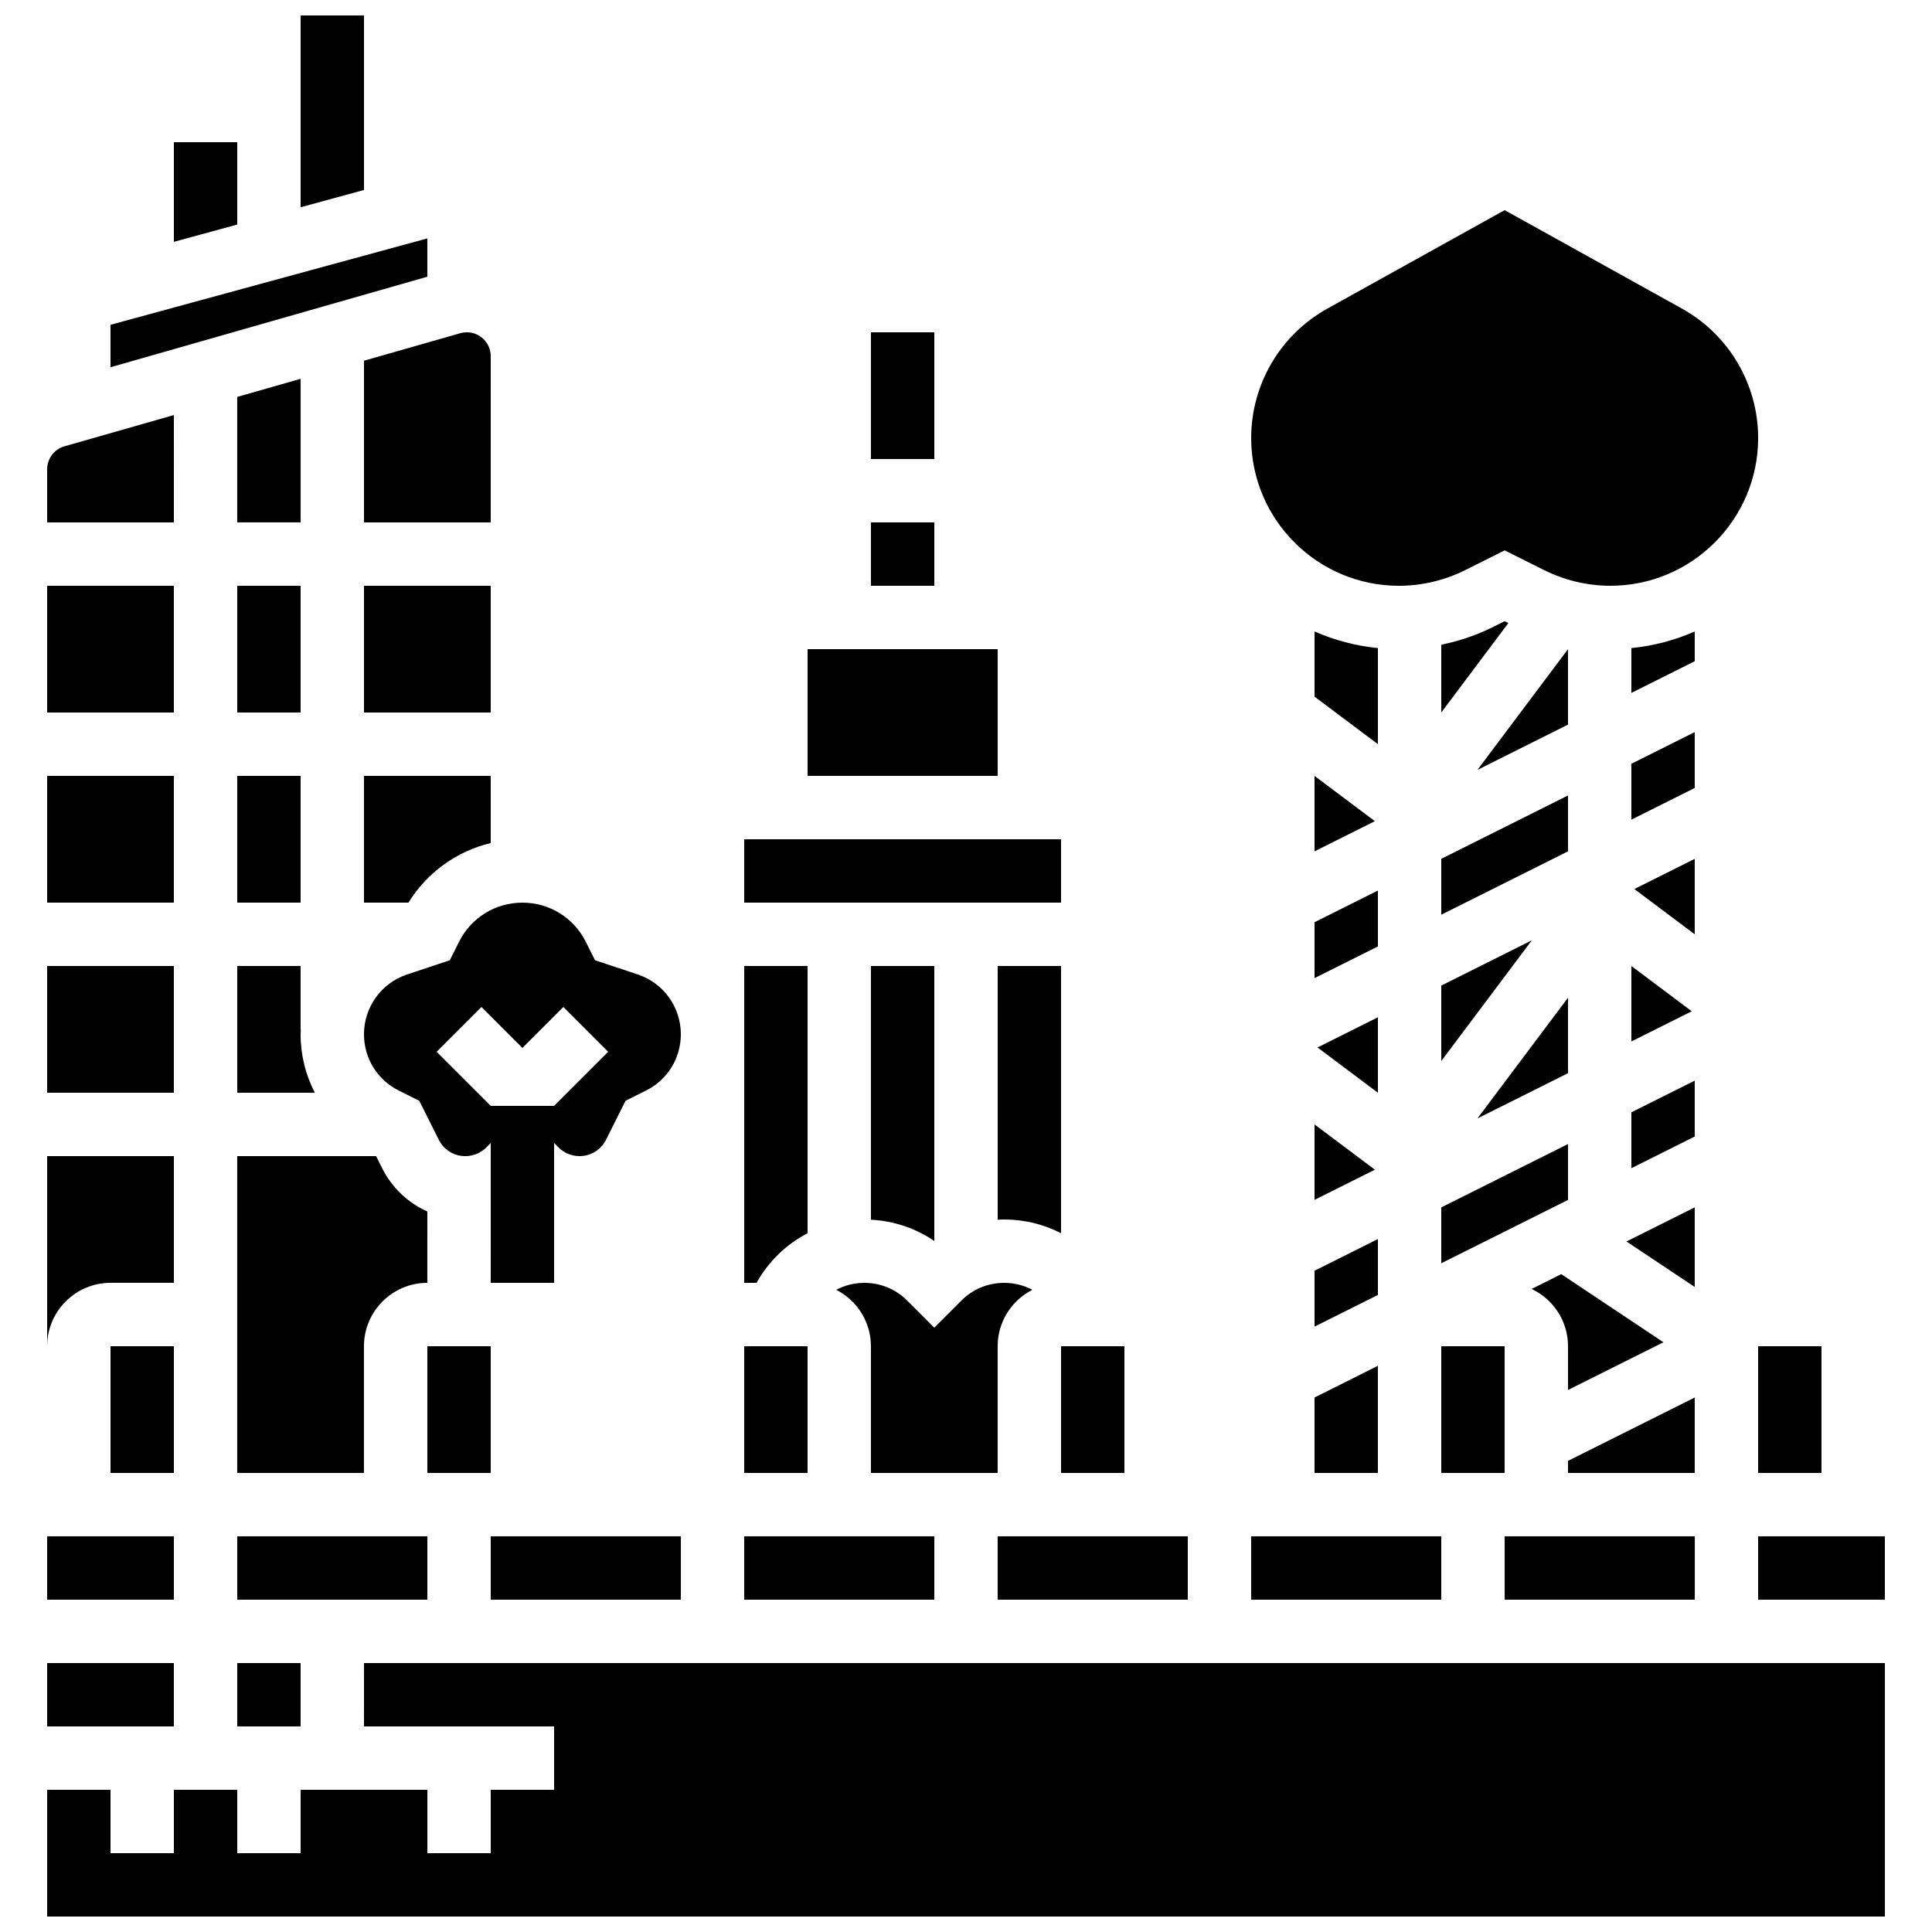 <?xml version="1.0" encoding="UTF-8"?>
<!-- Uploaded to: ICON Repo, www.iconrepo.com, Generator: ICON Repo Mixer Tools -->
<svg width="800px" height="800px" version="1.1" viewBox="144 144 512 512" xmlns="http://www.w3.org/2000/svg">
 <defs>
  <clipPath id="b">
   <path d="m223 148.09h18v50.906h-18z"/>
  </clipPath>
  <clipPath id="a">
   <path d="m156 584h488v67.902h-488z"/>
  </clipPath>
 </defs>
 <path d="m374.81 232.06h16.793v33.586h-16.793z"/>
 <path d="m206.87 181.68h-16.793v26.41l16.793-4.578z"/>
 <g clip-path="url(#b)">
  <path d="m240.46 148.09h-16.793v50.836l16.793-4.578z"/>
 </g>
 <path d="m492.36 461.98 16-8-16-12z"/>
 <path d="m492.36 534.35h16.793v-28.398l-16.793 8.398z"/>
 <path d="m509.16 413.59-16 8 16 12z"/>
 <path d="m509.16 472.36-16.793 8.395v14.812l16.793-8.395z"/>
 <path d="m509.16 380-16.793 8.398v14.812l16.793-8.398z"/>
 <path d="m593.12 338.01-16.793 8.398v14.812l16.793-8.398z"/>
 <path d="m593.12 311.35c-5.234 2.293-10.879 3.812-16.793 4.398v11.883l16.793-8.398z"/>
 <path d="m408.39 534.35v-33.586c0-6.523 3.746-12.176 9.191-14.953-2.254-1.188-4.809-1.84-7.481-1.84-4.277 0-8.297 1.664-11.32 4.688l-7.188 7.191-7.188-7.191c-3.023-3.023-7.039-4.688-11.316-4.688-2.672 0-5.227 0.648-7.481 1.84 5.449 2.777 9.195 8.43 9.195 14.953v33.586z"/>
 <path d="m425.19 470.82v-70.82h-16.793v67.238c0.57-0.031 1.137-0.062 1.711-0.062 5.379-0.004 10.52 1.289 15.082 3.644z"/>
 <path d="m391.6 400h-16.793v67.238c6.074 0.312 11.848 2.25 16.793 5.644z"/>
 <path d="m408.39 551.14h50.383v16.793h-50.383z"/>
 <path d="m475.57 551.14h50.383v16.793h-50.383z"/>
 <path d="m509.16 315.75c-5.918-0.586-11.559-2.109-16.793-4.398v17.27l16.793 12.594z"/>
 <path d="m492.36 369.62 16-8-16-12z"/>
 <path d="m593.12 371.6-16 8 16 12z"/>
 <path d="m525.95 478.78 33.59-16.793v-14.812l-33.59 16.793z"/>
 <path d="m525.95 386.41 33.59-16.797v-14.809l-33.59 16.793z"/>
 <path d="m559.54 336.03v-20l-24.004 32z"/>
 <path d="m539.75 310.12c-4.359 2.18-9.016 3.758-13.797 4.738v17.961l17.781-23.707-0.988-0.492z"/>
 <path d="m559.54 428.4v-20.004l-24.004 32.004z"/>
 <path d="m514.73 299.24c6.047 0 12.102-1.43 17.512-4.133l10.508-5.258 10.508 5.254c5.41 2.703 11.465 4.133 17.512 4.133 21.59 0 39.156-17.566 39.156-39.156 0-14.234-7.731-27.375-20.176-34.289l-47-26.105-47 26.109c-12.445 6.914-20.176 20.055-20.176 34.289 0 21.59 17.566 39.156 39.156 39.156z"/>
 <path d="m584.83 499.72-27.09-18.059-7.848 3.922c5.691 2.688 9.648 8.473 9.648 15.176v11.605z"/>
 <path d="m609.92 500.76h16.793v33.586h-16.793z"/>
 <path d="m525.95 425.19 24.004-32-24.004 12z"/>
 <path d="m576.33 420 16-8-16-12z"/>
 <path d="m593.12 514.35-33.586 16.793v3.207h33.586z"/>
 <path d="m593.12 430.38-16.793 8.395v14.812l16.793-8.395z"/>
 <path d="m593.12 483.96v-20l-18.09 9.047 18.09 12.059z"/>
 <path d="m425.19 500.76h16.793v33.586h-16.793z"/>
 <path d="m542.75 551.14h50.383v16.793h-50.383z"/>
 <path d="m525.95 500.76h16.793v33.586h-16.793z"/>
 <path d="m156.49 400h33.586v33.586h-33.586z"/>
 <path d="m257.25 207.18-83.969 22.898v11.246l83.969-23.992z"/>
 <path d="m240.46 282.44h33.586l0.004-44.047c0-3.492-2.84-6.332-6.332-6.332-0.59 0-1.176 0.082-1.738 0.242l-25.52 7.289z"/>
 <path d="m190.08 253.99-28.996 8.285c-2.703 0.77-4.59 3.273-4.59 6.086v14.078h33.586z"/>
 <path d="m156.49 299.24h33.586v33.586h-33.586z"/>
 <path d="m274.05 551.14h50.383v16.793h-50.383z"/>
 <path d="m240.46 383.2h11.789c4.965-8.02 12.785-13.621 21.797-15.785l0.004-17.801h-33.59z"/>
 <path d="m240.46 299.24h33.586v33.586h-33.586z"/>
 <path d="m156.49 349.62h33.586v33.586h-33.586z"/>
 <path d="m156.49 584.73h33.586v16.793h-33.586z"/>
 <path d="m609.92 551.14h33.586v16.793h-33.586z"/>
 <g clip-path="url(#a)">
  <path d="m240.46 601.52h50.383v16.793h-16.793v16.793h-16.793v-16.793h-33.59v16.793h-16.793v-16.793h-16.793v16.793h-16.793v-16.793h-16.793v33.586h487.02v-67.172h-403.05z"/>
 </g>
 <path d="m190.08 551.14h-33.586v16.793h33.586z"/>
 <path d="m173.29 483.96h16.793v-33.586h-33.586v50.383c0-9.262 7.531-16.797 16.793-16.797z"/>
 <path d="m173.29 500.76h16.793v33.586h-16.793z"/>
 <path d="m341.22 366.41h83.969v16.793h-83.969z"/>
 <path d="m341.22 500.76h16.793v33.586h-16.793z"/>
 <path d="m341.22 551.14h50.383v16.793h-50.383z"/>
 <path d="m265.65 393.59-2.441 4.883-11.336 3.777c-6.824 2.277-11.414 8.641-11.414 15.836 0 6.363 3.535 12.086 9.227 14.93l5.43 2.715 5.152 10.305c1.344 2.684 4.039 4.352 7.039 4.352 2.102 0 4.078-0.82 5.566-2.305l1.172-1.172 0.004 37.059h16.793v-37.066l1.172 1.172c1.488 1.488 3.465 2.305 5.566 2.305 3 0 5.699-1.668 7.039-4.352l5.152-10.305 5.43-2.715c5.691-2.844 9.227-8.566 9.227-14.93 0-7.195-4.586-13.559-11.414-15.836l-11.336-3.777-2.438-4.875c-3.203-6.402-9.637-10.379-16.793-10.379-7.16-0.004-13.594 3.977-16.797 10.379zm16.793 28.125 10.855-10.855 11.875 11.875-14.332 14.332h-16.793l-14.336-14.332 11.875-11.875z"/>
 <path d="m358.02 470.82v-70.82h-16.793v83.969h3.266c3.195-5.734 7.914-10.25 13.527-13.148z"/>
 <path d="m358.02 316.03h50.383v33.586h-50.383z"/>
 <path d="m257.25 500.76h16.793v33.586h-16.793z"/>
 <path d="m374.81 282.44h16.793v16.793h-16.793z"/>
 <path d="m206.87 551.14h50.383v16.793h-50.383z"/>
 <path d="m206.87 584.73h16.793v16.793h-16.793z"/>
 <path d="m223.66 244.39-16.793 4.797v33.25h16.793z"/>
 <path d="m206.87 433.59h20.57c-2.441-4.684-3.777-9.973-3.777-15.504 0-0.434 0.035-0.859 0.051-1.289h-0.051v-16.793h-16.793z"/>
 <path d="m206.87 349.62h16.793v33.586h-16.793z"/>
 <path d="m257.25 465.05c-5.117-2.273-9.387-6.273-12.008-11.512l-1.578-3.16h-36.797v83.969h33.586v-33.586c0-9.258 7.535-16.793 16.793-16.793z"/>
 <path d="m206.87 299.24h16.793v33.586h-16.793z"/>
</svg>